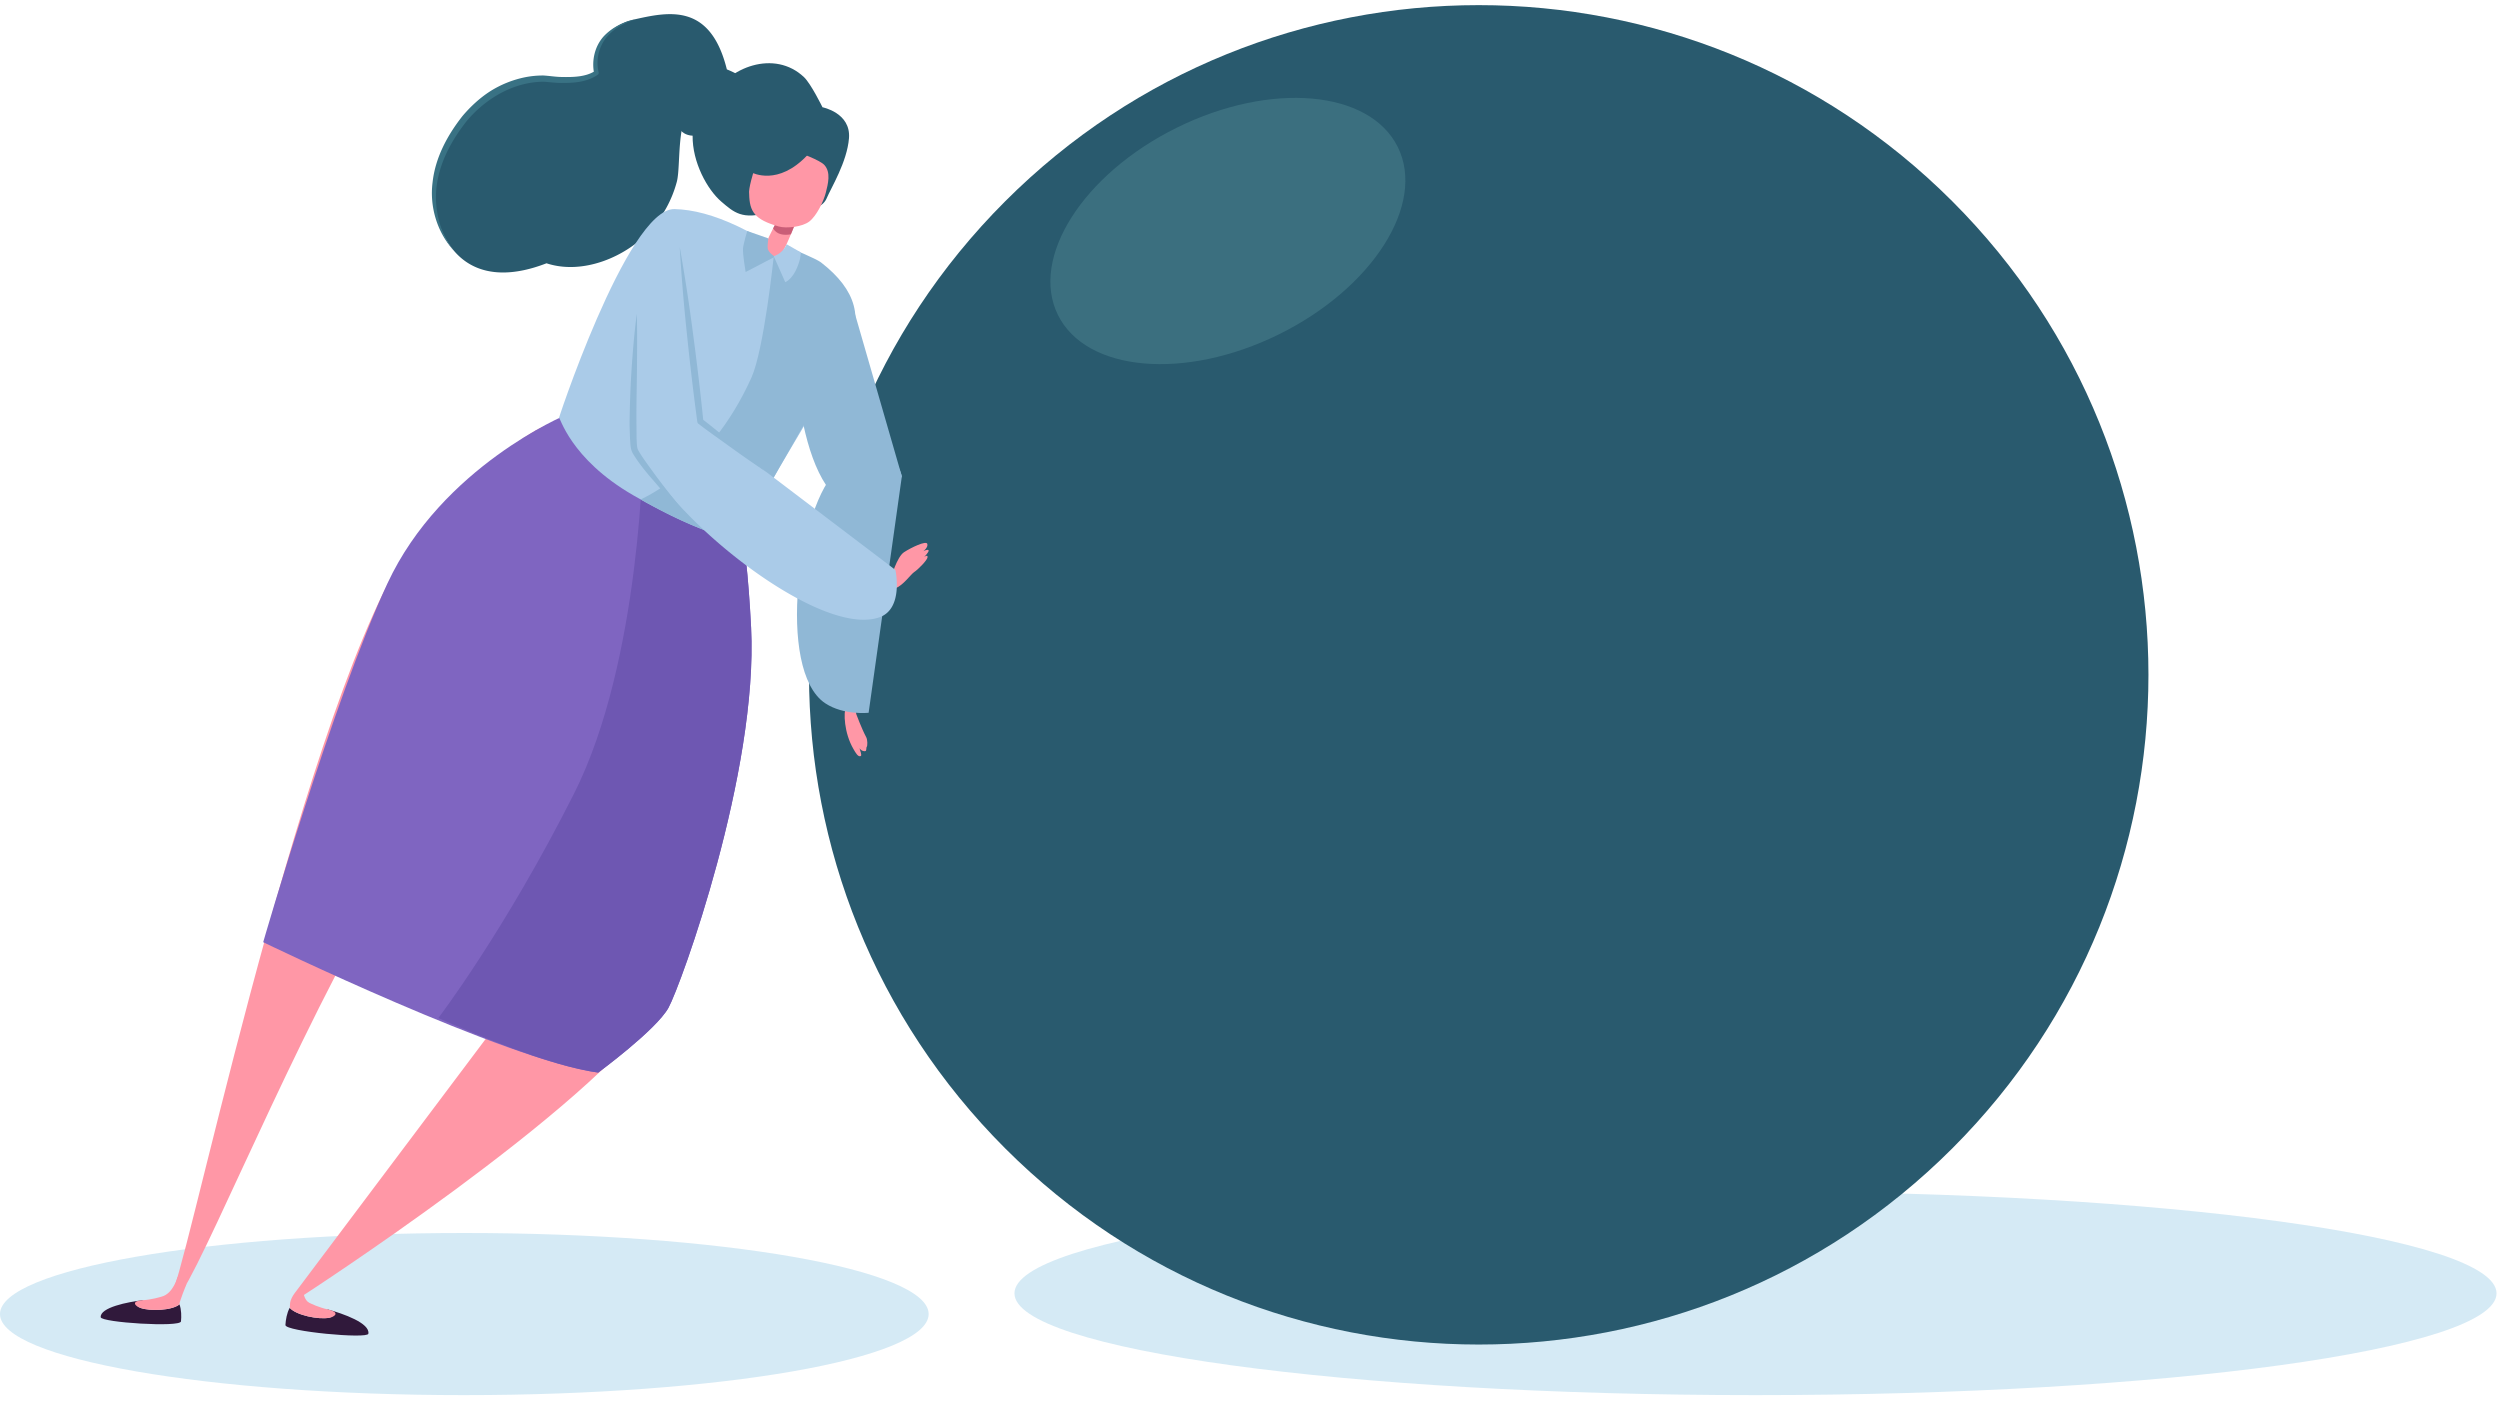 <?xml version="1.0" encoding="UTF-8" standalone="no"?><svg xmlns:xlink="http://www.w3.org/1999/xlink" preserveAspectRatio="xMidYMid meet" data-bbox="0 0.571 277.614 154.567" xmlns="http://www.w3.org/2000/svg" viewBox="0 0 278 156" height="156" width="278" data-type="ugc" role="presentation" aria-hidden="true" aria-labelledby="comp-klqbd7lw-svgtitle_comp-klqbd7lw"><title id="comp-klqbd7lw-svgtitle_comp-klqbd7lw"></title>
    <g>
        <path fill="#D5EAF5" d="M51.633 155.138c28.516 0 51.633-4.036 51.633-9.014s-23.117-9.014-51.633-9.014C23.117 137.11 0 141.146 0 146.124s23.117 9.014 51.633 9.014z"></path>
        <path fill="#D5EAF5" d="M195.211 155.138c45.51 0 82.403-5.067 82.403-11.317s-36.893-11.317-82.403-11.317c-45.51 0-82.403 5.067-82.403 11.317s36.893 11.317 82.403 11.317z"></path>
        <path fill="#295A6E" d="M217.095 127.701c29.083-29.083 29.083-76.236 0-105.318-29.083-29.083-76.235-29.083-105.318 0-29.083 29.082-29.083 76.235 0 105.318s76.235 29.083 105.318 0z"></path>
        <path fill="#3B6F7F" d="M142.214 37.18c10.437-5.153 16.358-14.475 13.225-20.822-3.134-6.347-14.135-7.315-24.573-2.162-10.437 5.153-16.358 14.475-13.225 20.822 3.134 6.347 14.135 7.315 24.573 2.162z"></path>
        <path fill="#295A6E" d="M80.826 7.715C78.968.229 74.269 1.32 70.38 2.196c-2.791.636-4.558 3.191-4.063 5.906-2.139 1.422-4.821.324-7.305.758a12.532 12.532 0 0 0-5.699 2.586c-2.738 2.217-5.89 7.684-4.905 12.002 1.255 5.502 5.258 8.58 12.365 5.829 4.02 1.328 8.855-.693 11.573-3.71a12.927 12.927 0 0 0 2.917-5.356c.53-2.027-.271-8.5 2.758-8.914.508 2.892 9.744-.81 2.805-3.582z"></path>
        <path fill="#397284" d="M50.448 27.846c-1.822-1.982-2.693-4.833-2.346-7.562.299-2.757 1.654-5.259 3.342-7.399.891-1.046 1.911-1.995 3.078-2.744a11.651 11.651 0 0 1 3.837-1.545 10.205 10.205 0 0 1 2.076-.201c.754.048 1.329.155 2.01.166 1.287.025 2.685.001 3.715-.666l-.094.275c-.288-1.455.071-2.996 1.028-4.088a5.924 5.924 0 0 1 1.689-1.272c.31-.163.645-.273.964-.411l1.003-.285-.975.358c-.306.161-.626.293-.916.475a5.718 5.718 0 0 0-1.523 1.332 4.695 4.695 0 0 0-.801 1.808 4.547 4.547 0 0 0 .032 1.948l.004.017a.242.242 0 0 1-.099.258c-1.237.85-2.693.919-4.046.916-.663.002-1.418-.112-2.002-.138a9.54 9.54 0 0 0-1.92.214c-2.546.556-4.805 2.069-6.513 4.044-1.631 2.034-2.974 4.41-3.389 7.007-.399 2.573.172 5.371 1.846 7.493z"></path>
        <path fill="#FF97A6" d="M83.036 67.012c-.282-7.488-2.234-12.629-3.229-13.726-3.679-1.501-17.373-5.389-18.837-5.999-1.472.08-8.707 5.408-13.827 11.281-11.771 13.503-25.466 78.39-27.788 84.642-.102.275.414 1.174.907.389 3.612-5.749 14.242-32.269 25.191-49.562 8.183-12.924 17.155-24.854 18.692-23.667-.287 2.707-4.031 37.035-4.031 37.035l-27.325 36.366.779.379s32.356-20.932 39.544-32.189c4.605-7.215 10.219-37.127 9.924-44.949z"></path>
        <path fill="#30193B" d="M40.961 148.311c.211-1.171-2.777-2.233-4.61-2.726.483.328 1.066.793.26.95-1.179.229-3.695-.28-4.393-1.107-.323.561-.448 1.361-.479 1.914-.04.713 9.113 1.57 9.222.969z"></path>
        <path fill="#FF97A6" d="M36.611 146.535c.806-.157 1.084-.653-.111-.916-1.067-.234-1.92-.657-2.11-.751-.495-.244-.631-1.01-.631-1.01l-.971-.088s-.313.393-.478.876c-.093.272-.059.722-.093.781.699.828 3.215 1.337 4.394 1.108z"></path>
        <path fill="#30193B" d="M11.198 146.473c-.083-1.07 2.98-1.708 4.8-1.901-.509.24-1.134.595-.391.865 1.088.396 3.56.29 4.35-.392.222.583.222 1.363.168 1.894-.071.686-8.882.122-8.927-.466z"></path>
        <path fill="#FF97A6" d="M15.606 145.438c-.744-.271-.934-.785.244-.855 1.051-.062 1.926-.346 2.122-.397 1.301-.338 1.77-2.188 1.77-2.188l.983.82s-.833 2.059-.769 2.228c-.789.682-3.262.788-4.35.392z"></path>
        <path fill="#7F65C1" d="M62.946 46.133S49.122 51.88 43.08 64.885c-6.042 13.007-13.813 39.887-13.813 39.887s27.104 13.142 37.254 14.498c0 0 6.44-4.733 7.811-7.202 1.372-2.47 9.998-26.252 9.192-42.289-.579-11.53-2.018-16.252-2.018-16.252l-18.56-7.394z"></path>
        <path fill="#6E57B2" d="M48.74 113.208s1.153.505 1.735.755c5.811 2.494 11.925 4.756 16.045 5.307 0 0 6.44-4.733 7.811-7.202 1.372-2.47 9.998-26.252 9.192-42.289-.579-11.531-2.018-16.252-2.018-16.252l-4.79-1.908-5.19-2.068s-.186 23.815-7.696 38.706c-7.725 15.318-15.089 24.951-15.089 24.951z"></path>
        <path fill="#AACBE8" d="M93.075 41.2l-6.4 10.779-4.569 8.019s-3.478-.184-11.695-4.928c-7.079-4.088-8.153-8.839-8.247-8.582-.565 1.558 7.55-23.355 12.835-23.238 4.12.092 9.394 2.472 16.016 7.725 3.378 2.678 4.113 6.611 2.06 10.225z"></path>
        <path fill="#FF97A6" d="M99.085 64.247s.648-2.324 1.442-2.841c.788-.513 2.46-1.32 2.587-.932.127.388-.441.831-.441.831s.463-.273.579-.119c.116.154-.498.762-.498.762s.42-.335.39.011c-.03.347-1.081 1.394-1.485 1.653-.365.235-1.246 1.513-2.076 1.79-.307.103-.672-.399-.498-1.155z"></path>
        <path fill="#FF97A6" d="M96.327 81.985c.139.257.169.951.036 1.098-.045.049.004.382-.109.432-.148.065-.472-.01-.679-.312.066.248.298.798.139.871-.293.135-.556-.344-.802-.765-1.064-1.818-1.131-4.134-.836-4.707.214-.415-.249-1.023-.093-1.277.28-.458.876-.233.876-.233l.353 2.306c-.001 0 .597 1.623 1.115 2.587z"></path>
        <path fill="#90B8D6" d="M93.248 52.164c-4.473 3.718-6.977 22.39-1.485 26.038 2.043 1.357 4.827 1.06 4.827 1.06l3.696-26.294s-1.201-5.656-7.038-.804z"></path>
        <path fill="#90B8D6" d="M92.813 55.147c4.04 4.185 7.474-2.179 7.474-2.179l-5.598-19.389-6.486-1.768c-.001 0-.81 17.722 4.61 23.336z"></path>
        <path fill="#FF97A6" d="M88.856 23.667s-1.463 4.08-1.956 4.47c-.493.39-1.816.817-1.758-.558.058-1.376 2.347-4.581 2.347-4.581l1.367.67z"></path>
        <path fill="#C95D77" d="M87.947 26.054c-.72.132-1.557.072-1.978-.657.4-.83.469-.811.879-1.472l1.626.802c-.263.68-.19.549-.527 1.327z"></path>
        <path fill="#90B8D6" d="M85.436 26.509s-.101.806-.072 1.088c.049.482.811.951.811.951l-3.259 1.7s-.335-1.946-.295-2.598c.031-.504.473-1.963.473-1.963l2.342.822z"></path>
        <path fill="#90B8D6" d="M94.04 39.148l-7.364 12.831-4.569 8.019s-3.241-.171-10.855-4.45c-.091-.051 7.572-3.012 12.311-13.565 1.389-3.093 2.464-13.353 2.464-13.353.692-.222 1.857-1.045 1.857-1.045s2.872 1.177 3.401 1.587c3.991 3.086 4.807 6.362 2.755 9.976z"></path>
        <path fill="#AACBE8" d="M86.044 28.493l1.275 2.882s1.056-.34 1.645-2.596c.045-.174.093-.713.093-.713l-1.589-.906s-.308.903-1.316 1.293"></path>
        <path fill="#AACBE8" d="M75.538 24.286c-2.36.105-2.734 1.497-3.13 3.825-.885 5.206-2.186 14.364-1.592 20.371.648 6.559 19.757 22.76 27 20.153 2.695-.97 1.754-5.259 1.754-5.259L79.912 48.46l-2.4-22.924a1.672 1.672 0 0 0-1.974-1.25z"></path>
        <path fill="#90B8D6" d="M75.583 27.448a205.602 205.602 0 0 1 1.484 9.667c.434 3.229.815 6.465 1.146 9.707l-.13-.229c1.232.944 2.418 1.947 3.626 2.921 1.205.978 2.387 1.987 3.559 3.009a130.376 130.376 0 0 1-3.832-2.652c-1.255-.913-2.533-1.797-3.765-2.74a.355.355 0 0 1-.131-.229c-.434-3.23-.817-6.465-1.148-9.707a208.479 208.479 0 0 1-.809-9.747z"></path>
        <path fill="#90B8D6" d="M70.814 34.887c.053 2.065.032 4.125.017 6.184-.019 2.058-.079 4.116-.055 6.164l.013 1.529c.036.497.005 1.041.209 1.351.485.844 1.133 1.669 1.719 2.502a74.59 74.59 0 0 0 1.872 2.445c.648.786 1.231 1.676 2.042 2.28-1.731-1.136-3.011-2.827-4.372-4.366-.669-.798-1.303-1.594-1.87-2.522-.34-.591-.27-1.145-.332-1.656l-.05-1.56c.021-2.071.092-4.131.224-6.189.141-2.059.31-4.114.583-6.162z"></path>
        <path fill="#295A6E" d="M89.403 8.577c-3.265-3.091-8.443-1.162-10.354 2.372-4.109-1.403-5.084 3.985-2.03 4.141-.039 2.936 1.622 5.995 3.203 7.34 1.373 1.169 2.326 2.075 5.3 1.163 1.808.234 5.656.257 6.408-1.55.473-1.136 2.269-4.03 2.478-6.677.222-2.822-2.947-3.438-2.947-3.438s-1.276-2.609-2.058-3.351z"></path>
        <path fill="#FF97A6" d="M83.308 21.579c-.107-.525.404-2.283.878-3.742.394-1.21 1.746-1.866 2.99-1.457 1.928.633 4.023 1.443 4.499 1.972.746.829.396 2.107.158 3.064-.237.954-1.018 2.581-1.839 3.217-.75.581-2.512.805-3.402.551-2.672-.763-3.244-1.636-3.284-3.605z"></path>
        <path fill="#295A6E" d="M83.493 19.145c.233.108 3.026 1.558 6.278-1.88 1.048-1.108-2.369-5.221-4.541-2.65-2.172 2.57-1.737 4.53-1.737 4.53z"></path>
    </g>
</svg>